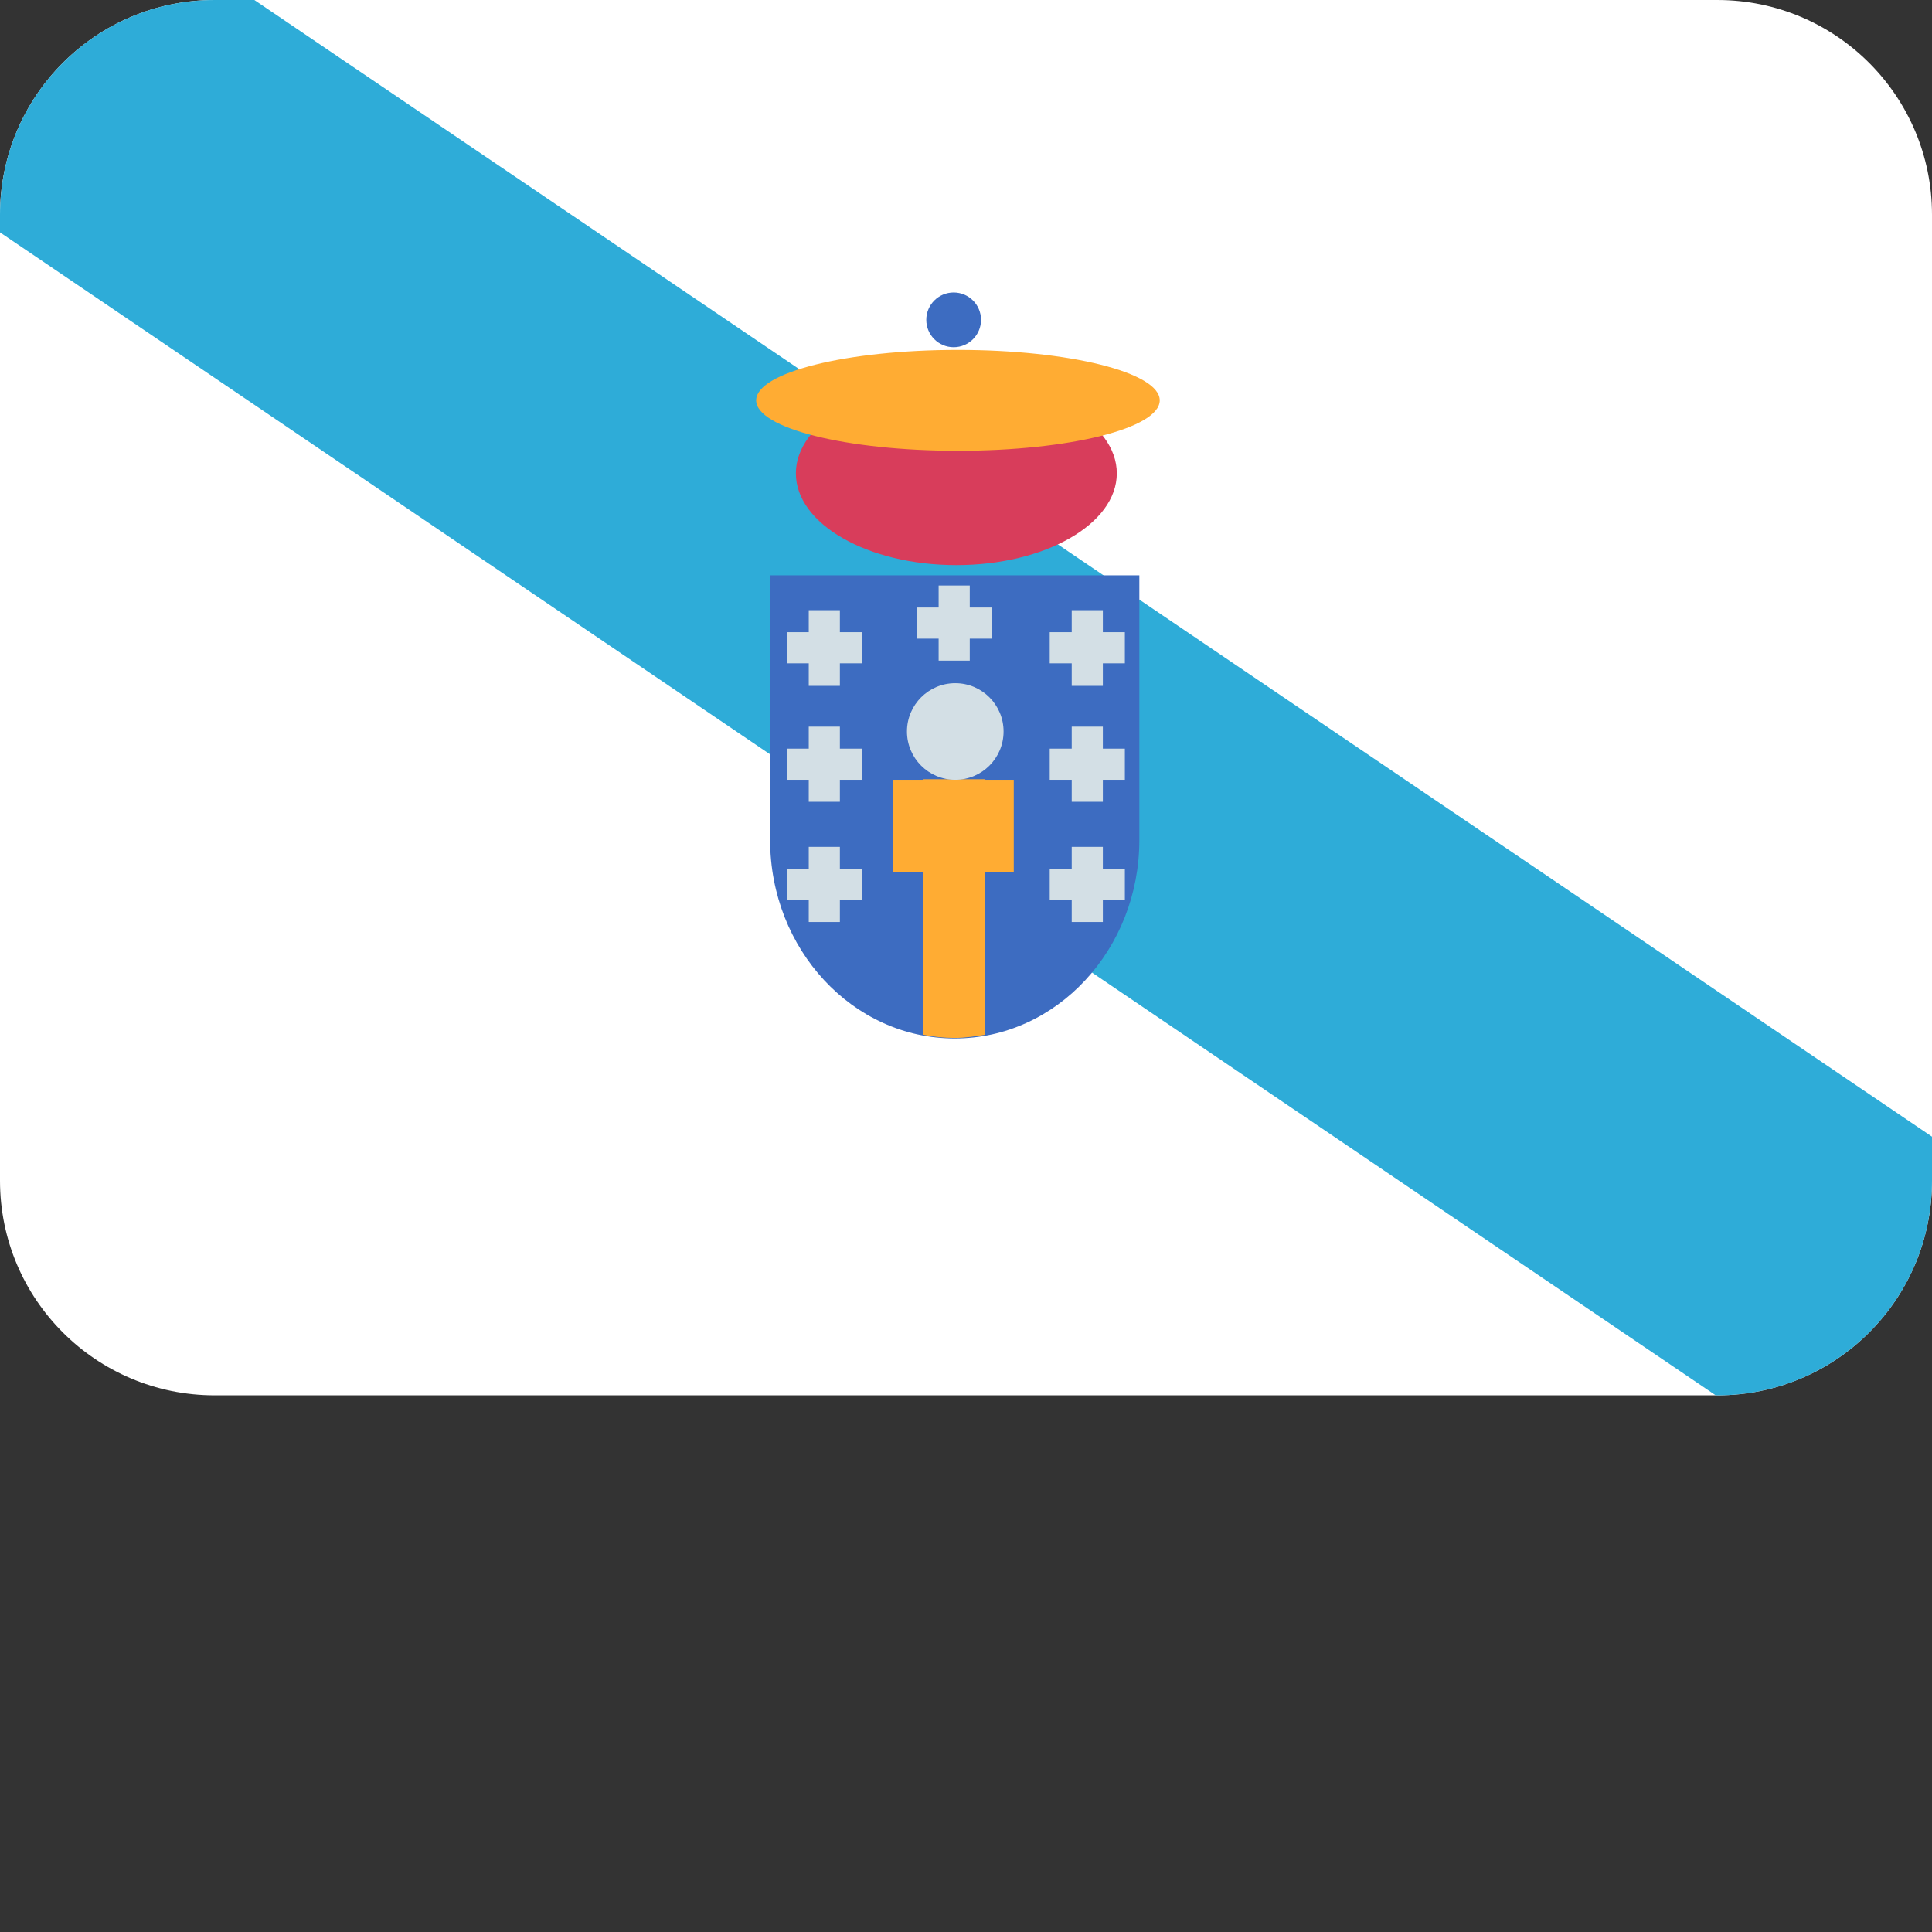 <svg viewBox="0 0 36 36" xmlns="http://www.w3.org/2000/svg">
<rect x="0" y="0" width="36" height="36" fill="#333333" stroke="none"/>
<path fill="#ffffff" d="m36,22c0,2.21-1.79,4-4,4H4c-2.21,0-4-1.79-4-4V4C0,1.79,1.79,0,4,0h28C34.21,0,36,1.79,36,4v18Z"/>
<path fill="#2eacd8" d="m4.74,0h-.74C1.79,0,0,1.79,0,4v.33l31.97,21.67h.03c2.21,0,4-1.79,4-4v-.82L4.74,0Z"/>
<ellipse fill="#d83d5b" cx="17.82" cy="8.82" rx="2.99" ry="1.71"/>
<ellipse fill="#ffac33" cx="17.85" cy="7.46" rx="3.76" ry=".94"/>
<circle fill="#3d6cc1" cx="17.77" cy="5.96" r=".51"/>
<path fill="#3d6cc1" d="m14.35 10.72v4.93c0 2.04 1.54 3.7 3.44 3.7s3.44-1.66 3.44-3.7v-4.93h-6.88z"/>
<path fill="#ffac33" d="m17.2,19.28c.19.04.39.06.59.06s.38-.03.57-.06v-4.76h-1.16v4.76Z"/>
<rect fill="#ffac33" x="16.64" y="14.53" width="2.25" height="1.72"/>
<circle fill="#d3dfe5" cx="17.8" cy="13.63" r=".9"/>
<polygon fill="#d3dfe5" points="16.06 16.19 15.65 16.19 15.65 15.78 15.07 15.78 15.07 16.19 14.66 16.19 14.66 16.77 15.07 16.77 15.07 17.18 15.65 17.18 15.65 16.77 16.06 16.77"/>
<polygon fill="#d3dfe5" points="16.06 13.95 15.65 13.95 15.65 13.54 15.07 13.54 15.07 13.95 14.66 13.95 14.66 14.53 15.07 14.53 15.07 14.94 15.65 14.94 15.65 14.53 16.06 14.53"/>
<polygon fill="#d3dfe5" points="16.06 11.78 15.65 11.78 15.65 11.37 15.07 11.37 15.07 11.78 14.66 11.78 14.66 12.36 15.07 12.36 15.07 12.78 15.65 12.78 15.65 12.36 16.06 12.36"/>
<polygon fill="#d3dfe5" points="20.96 16.19 20.55 16.19 20.55 15.78 19.97 15.78 19.97 16.19 19.56 16.19 19.56 16.77 19.97 16.77 19.97 17.18 20.55 17.18 20.55 16.77 20.96 16.77"/>
<polygon fill="#d3dfe5" points="20.96 13.95 20.55 13.95 20.55 13.54 19.97 13.54 19.97 13.95 19.56 13.95 19.56 14.53 19.97 14.53 19.97 14.94 20.55 14.94 20.55 14.53 20.96 14.53"/>
<polygon fill="#d3dfe5" points="20.96 11.78 20.55 11.78 20.55 11.37 19.97 11.37 19.97 11.78 19.56 11.78 19.56 12.36 19.97 12.36 19.97 12.78 20.55 12.78 20.55 12.36 20.96 12.36"/>
<polygon fill="#d3dfe5" points="18.48 11.32 18.07 11.32 18.07 10.91 17.49 10.91 17.49 11.32 17.08 11.32 17.08 11.9 17.49 11.9 17.49 12.31 18.07 12.31 18.07 11.9 18.48 11.9"/>
</svg>
